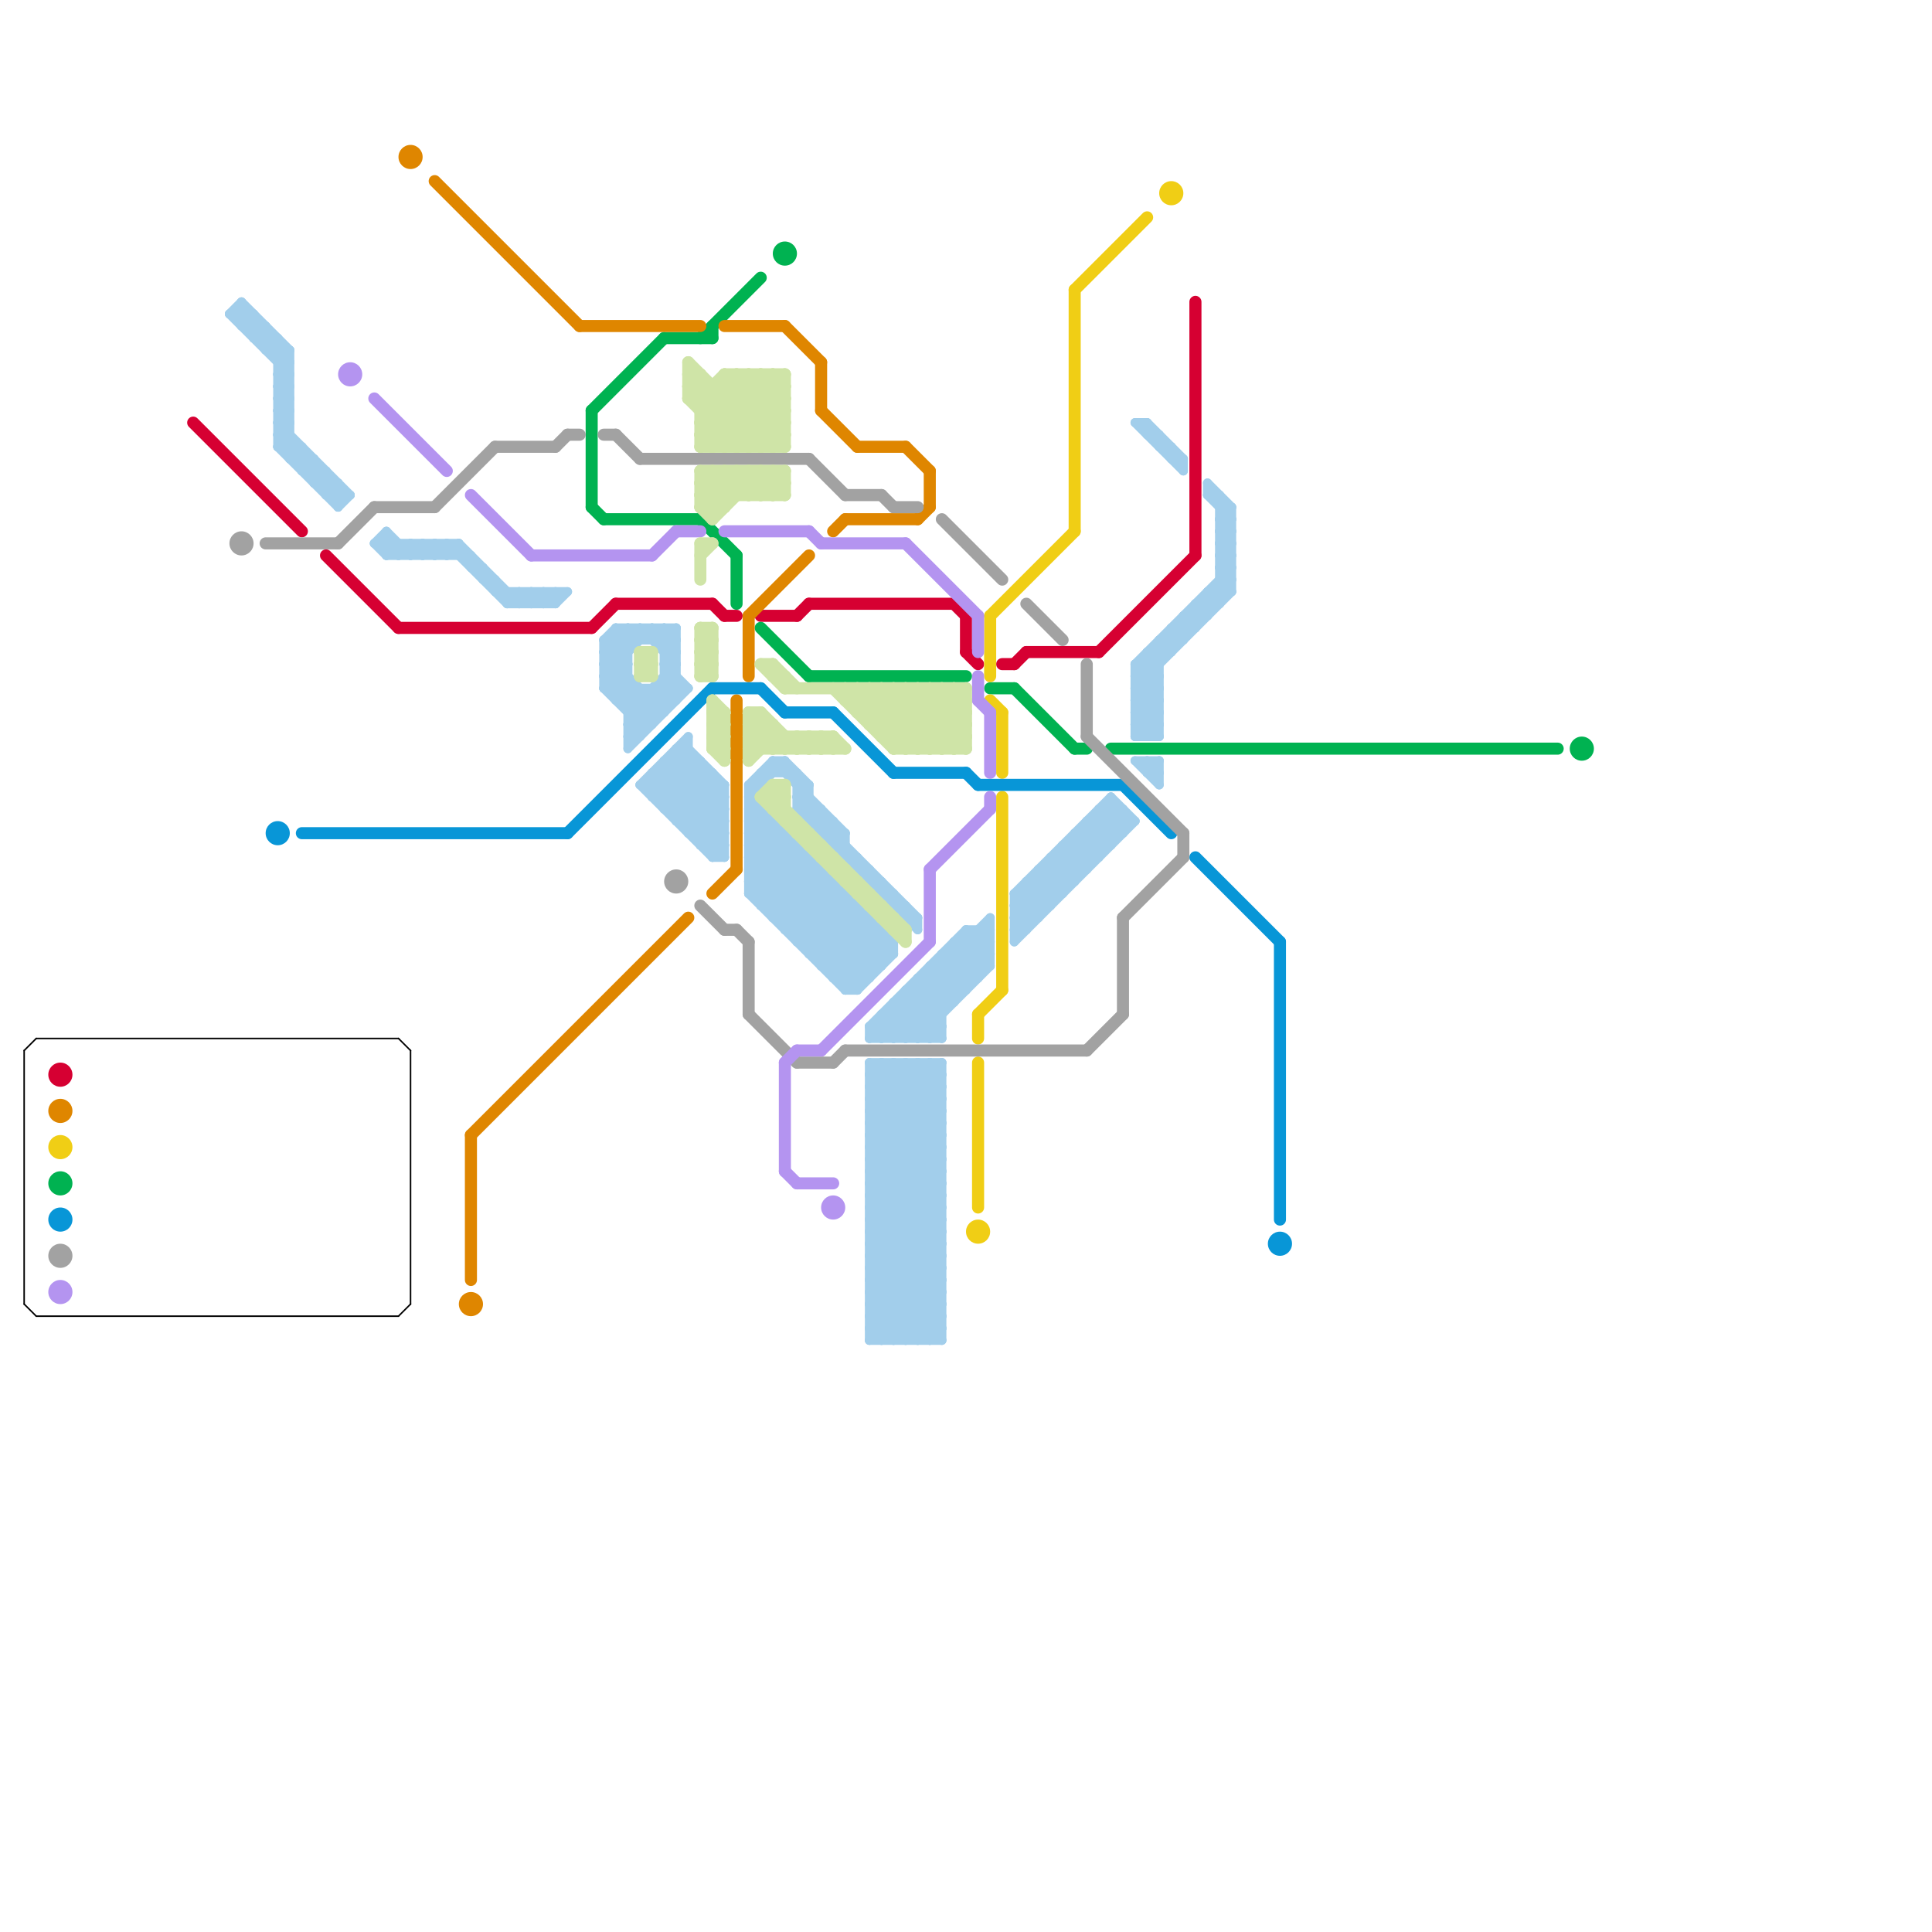 
<svg version="1.1" xmlns="http://www.w3.org/2000/svg" viewBox="0 0 160 160">
<style>text { font: 1px Helvetica; font-weight: 600; white-space: pre; dominant-baseline: central; } line { stroke-width: 1; fill: none; stroke-linecap: round; stroke-linejoin: round; } .c0 { stroke: #d60032 } .c1 { stroke: #00b251 } .c2 { stroke: #f0ce15 } .c3 { stroke: #df8600 } .c4 { stroke: #0896d7 } .c5 { stroke: #a2a2a2 } .c6 { stroke: #b494f0 } .c7 { stroke: #000000 } .c8 { stroke: #a2ceeb } .c9 { stroke: #cfe4a7 } .w1 { stroke-width: 1; }.w2 { stroke-width: .75; }.w5 { stroke-width: .125; }.l1 { stroke-dasharray: 1 1.5; stroke-linecap: square; }</style><defs><g id="wm-xf"><circle r="1.2" fill="#000"/><circle r="0.9" fill="#fff"/><circle r="0.6" fill="#000"/><circle r="0.3" fill="#fff"/></g><g id="wm"><circle r="0.6" fill="#000"/><circle r="0.3" fill="#fff"/></g></defs><line class="c0 " x1="49" y1="52" x2="51" y2="50"/><line class="c0 " x1="79" y1="50" x2="80" y2="51"/><line class="c0 " x1="80" y1="51" x2="80" y2="54"/><line class="c0 " x1="67" y1="50" x2="79" y2="50"/><line class="c0 " x1="99" y1="25" x2="99" y2="46"/><line class="c0 " x1="27" y1="46" x2="33" y2="52"/><line class="c0 " x1="83" y1="55" x2="84" y2="55"/><line class="c0 " x1="60" y1="51" x2="61" y2="51"/><line class="c0 " x1="80" y1="54" x2="81" y2="55"/><line class="c0 " x1="84" y1="55" x2="85" y2="54"/><line class="c0 " x1="66" y1="51" x2="67" y2="50"/><line class="c0 " x1="59" y1="50" x2="60" y2="51"/><line class="c0 " x1="51" y1="50" x2="59" y2="50"/><line class="c0 " x1="91" y1="54" x2="99" y2="46"/><line class="c0 " x1="16" y1="35" x2="25" y2="44"/><line class="c0 " x1="85" y1="54" x2="91" y2="54"/><line class="c0 " x1="33" y1="52" x2="49" y2="52"/><line class="c0 " x1="63" y1="51" x2="66" y2="51"/><circle cx="5" cy="89" r="1" fill="#d60032" /><line class="c1 " x1="58" y1="43" x2="61" y2="46"/><line class="c1 " x1="82" y1="57" x2="84" y2="57"/><line class="c1 " x1="92" y1="62" x2="129" y2="62"/><line class="c1 " x1="63" y1="52" x2="67" y2="56"/><line class="c1 " x1="67" y1="56" x2="80" y2="56"/><line class="c1 " x1="58" y1="28" x2="63" y2="23"/><line class="c1 " x1="84" y1="57" x2="89" y2="62"/><line class="c1 " x1="49" y1="34" x2="49" y2="42"/><line class="c1 " x1="59" y1="27" x2="59" y2="28"/><line class="c1 " x1="49" y1="34" x2="55" y2="28"/><line class="c1 " x1="49" y1="42" x2="50" y2="43"/><line class="c1 " x1="50" y1="43" x2="58" y2="43"/><line class="c1 " x1="55" y1="28" x2="59" y2="28"/><line class="c1 " x1="89" y1="62" x2="90" y2="62"/><line class="c1 " x1="61" y1="46" x2="61" y2="50"/><circle cx="131" cy="62" r="1" fill="#00b251" /><circle cx="65" cy="21" r="1" fill="#00b251" /><circle cx="5" cy="98" r="1" fill="#00b251" /><line class="c2 " x1="81" y1="88" x2="81" y2="100"/><line class="c2 " x1="82" y1="51" x2="89" y2="44"/><line class="c2 " x1="83" y1="59" x2="83" y2="64"/><line class="c2 " x1="82" y1="51" x2="82" y2="56"/><line class="c2 " x1="81" y1="84" x2="81" y2="86"/><line class="c2 " x1="81" y1="84" x2="83" y2="82"/><line class="c2 " x1="89" y1="24" x2="89" y2="44"/><line class="c2 " x1="89" y1="24" x2="95" y2="18"/><line class="c2 " x1="82" y1="58" x2="83" y2="59"/><line class="c2 " x1="83" y1="66" x2="83" y2="82"/><circle cx="97" cy="16" r="1" fill="#f0ce15" /><circle cx="5" cy="95" r="1" fill="#f0ce15" /><circle cx="81" cy="102" r="1" fill="#f0ce15" /><line class="c3 " x1="68" y1="30" x2="68" y2="34"/><line class="c3 " x1="62" y1="51" x2="62" y2="56"/><line class="c3 " x1="62" y1="51" x2="67" y2="46"/><line class="c3 " x1="39" y1="94" x2="39" y2="106"/><line class="c3 " x1="48" y1="27" x2="58" y2="27"/><line class="c3 " x1="36" y1="15" x2="48" y2="27"/><line class="c3 " x1="61" y1="58" x2="61" y2="59"/><line class="c3 " x1="76" y1="43" x2="77" y2="42"/><line class="c3 " x1="68" y1="34" x2="71" y2="37"/><line class="c3 " x1="69" y1="44" x2="70" y2="43"/><line class="c3 " x1="59" y1="74" x2="61" y2="72"/><line class="c3 " x1="60" y1="27" x2="65" y2="27"/><line class="c3 " x1="61" y1="63" x2="61" y2="72"/><line class="c3 " x1="65" y1="27" x2="68" y2="30"/><line class="c3 " x1="77" y1="39" x2="77" y2="42"/><line class="c3 " x1="71" y1="37" x2="75" y2="37"/><line class="c3 " x1="70" y1="43" x2="76" y2="43"/><line class="c3 " x1="39" y1="94" x2="57" y2="76"/><line class="c3 " x1="75" y1="37" x2="77" y2="39"/><circle cx="61" cy="61" r="1" fill="#df8600" /><circle cx="39" cy="108" r="1" fill="#df8600" /><circle cx="34" cy="13" r="1" fill="#df8600" /><circle cx="5" cy="92" r="1" fill="#df8600" /><circle cx="61" cy="62" r="1" fill="#df8600" /><circle cx="61" cy="60" r="1" fill="#df8600" /><circle cx="5" cy="101" r="1" fill="#0896d7" /><line class="c4 " x1="106" y1="78" x2="106" y2="101"/><line class="c4 " x1="93" y1="65" x2="97" y2="69"/><line class="c4 " x1="81" y1="65" x2="93" y2="65"/><line class="c4 " x1="69" y1="59" x2="74" y2="64"/><line class="c4 " x1="74" y1="64" x2="80" y2="64"/><line class="c4 " x1="65" y1="59" x2="69" y2="59"/><line class="c4 " x1="63" y1="57" x2="65" y2="59"/><line class="c4 " x1="80" y1="64" x2="81" y2="65"/><line class="c4 " x1="47" y1="69" x2="59" y2="57"/><line class="c4 " x1="99" y1="71" x2="106" y2="78"/><line class="c4 " x1="25" y1="69" x2="47" y2="69"/><line class="c4 " x1="59" y1="57" x2="63" y2="57"/><circle cx="106" cy="103" r="1" fill="#0896d7" /><circle cx="23" cy="69" r="1" fill="#0896d7" /><circle cx="5" cy="104" r="1" fill="#a2a2a2" /><line class="c5 " x1="46" y1="37" x2="47" y2="36"/><line class="c5 " x1="22" y1="45" x2="28" y2="45"/><line class="c5 " x1="85" y1="50" x2="88" y2="53"/><line class="c5 " x1="74" y1="42" x2="76" y2="42"/><line class="c5 " x1="90" y1="61" x2="98" y2="69"/><line class="c5 " x1="62" y1="84" x2="66" y2="88"/><line class="c5 " x1="73" y1="41" x2="74" y2="42"/><line class="c5 " x1="90" y1="87" x2="93" y2="84"/><line class="c5 " x1="78" y1="43" x2="83" y2="48"/><line class="c5 " x1="90" y1="55" x2="90" y2="61"/><line class="c5 " x1="61" y1="77" x2="62" y2="78"/><line class="c5 " x1="53" y1="38" x2="67" y2="38"/><line class="c5 " x1="36" y1="42" x2="41" y2="37"/><line class="c5 " x1="58" y1="75" x2="60" y2="77"/><line class="c5 " x1="31" y1="42" x2="36" y2="42"/><line class="c5 " x1="98" y1="69" x2="98" y2="71"/><line class="c5 " x1="41" y1="37" x2="46" y2="37"/><line class="c5 " x1="93" y1="76" x2="93" y2="84"/><line class="c5 " x1="69" y1="88" x2="70" y2="87"/><line class="c5 " x1="67" y1="38" x2="70" y2="41"/><line class="c5 " x1="28" y1="45" x2="31" y2="42"/><line class="c5 " x1="70" y1="87" x2="90" y2="87"/><line class="c5 " x1="62" y1="78" x2="62" y2="84"/><line class="c5 " x1="47" y1="36" x2="48" y2="36"/><line class="c5 " x1="93" y1="76" x2="98" y2="71"/><line class="c5 " x1="66" y1="88" x2="69" y2="88"/><line class="c5 " x1="60" y1="77" x2="61" y2="77"/><line class="c5 " x1="50" y1="36" x2="51" y2="36"/><line class="c5 " x1="70" y1="41" x2="73" y2="41"/><line class="c5 " x1="51" y1="36" x2="53" y2="38"/><circle cx="20" cy="45" r="1" fill="#a2a2a2" /><circle cx="56" cy="73" r="1" fill="#a2a2a2" /><circle cx="5" cy="107" r="1" fill="#b494f0" /><line class="c6 " x1="60" y1="44" x2="67" y2="44"/><line class="c6 " x1="82" y1="66" x2="82" y2="67"/><line class="c6 " x1="66" y1="87" x2="68" y2="87"/><line class="c6 " x1="68" y1="45" x2="75" y2="45"/><line class="c6 " x1="77" y1="72" x2="77" y2="78"/><line class="c6 " x1="44" y1="46" x2="54" y2="46"/><line class="c6 " x1="75" y1="45" x2="81" y2="51"/><line class="c6 " x1="65" y1="88" x2="65" y2="97"/><line class="c6 " x1="65" y1="97" x2="66" y2="98"/><line class="c6 " x1="66" y1="98" x2="69" y2="98"/><line class="c6 " x1="56" y1="44" x2="58" y2="44"/><line class="c6 " x1="54" y1="46" x2="56" y2="44"/><line class="c6 " x1="77" y1="72" x2="82" y2="67"/><line class="c6 " x1="81" y1="51" x2="81" y2="54"/><line class="c6 " x1="81" y1="58" x2="82" y2="59"/><line class="c6 " x1="67" y1="44" x2="68" y2="45"/><line class="c6 " x1="65" y1="88" x2="66" y2="87"/><line class="c6 " x1="81" y1="56" x2="81" y2="58"/><line class="c6 " x1="39" y1="41" x2="44" y2="46"/><line class="c6 " x1="31" y1="33" x2="37" y2="39"/><line class="c6 " x1="82" y1="59" x2="82" y2="64"/><line class="c6 " x1="68" y1="87" x2="77" y2="78"/><circle cx="29" cy="31" r="1" fill="#b494f0" /><circle cx="69" cy="100" r="1" fill="#b494f0" /><line class="c7 w5" x1="3" y1="86" x2="33" y2="86"/><line class="c7 w5" x1="33" y1="86" x2="34" y2="87"/><line class="c7 w5" x1="2" y1="87" x2="3" y2="86"/><line class="c7 w5" x1="34" y1="87" x2="34" y2="108"/><line class="c7 w5" x1="33" y1="109" x2="34" y2="108"/><line class="c7 w5" x1="2" y1="108" x2="3" y2="109"/><line class="c7 w5" x1="2" y1="87" x2="2" y2="108"/><line class="c7 w5" x1="3" y1="109" x2="33" y2="109"/><line class="c8 w2" x1="39" y1="47" x2="40" y2="47"/><line class="c8 w2" x1="50" y1="54" x2="52" y2="54"/><line class="c8 w2" x1="62" y1="72" x2="68" y2="72"/><line class="c8 w2" x1="22" y1="29" x2="24" y2="29"/><line class="c8 w2" x1="50" y1="54" x2="55" y2="59"/><line class="c8 w2" x1="67" y1="78" x2="70" y2="75"/><line class="c8 w2" x1="88" y1="70" x2="88" y2="74"/><line class="c8 w2" x1="38" y1="45" x2="38" y2="46"/><line class="c8 w2" x1="66" y1="78" x2="70" y2="74"/><line class="c8 w2" x1="95" y1="63" x2="95" y2="64"/><line class="c8 w2" x1="94" y1="58" x2="96" y2="56"/><line class="c8 w2" x1="62" y1="71" x2="64" y2="69"/><line class="c8 w2" x1="19" y1="26" x2="21" y2="26"/><line class="c8 w2" x1="96" y1="63" x2="96" y2="65"/><line class="c8 w2" x1="55" y1="67" x2="60" y2="67"/><line class="c8 w2" x1="40" y1="47" x2="40" y2="48"/><line class="c8 w2" x1="62" y1="71" x2="67" y2="71"/><line class="c8 w2" x1="28" y1="42" x2="29" y2="41"/><line class="c8 w2" x1="68" y1="80" x2="72" y2="76"/><line class="c8 w2" x1="72" y1="103" x2="78" y2="103"/><line class="c8 w2" x1="66" y1="77" x2="69" y2="74"/><line class="c8 w2" x1="50" y1="57" x2="52" y2="55"/><line class="c8 w2" x1="62" y1="68" x2="63" y2="67"/><line class="c8 w2" x1="45" y1="50" x2="46" y2="49"/><line class="c8 w2" x1="62" y1="67" x2="74" y2="79"/><line class="c8 w2" x1="72" y1="98" x2="78" y2="104"/><line class="c8 w2" x1="76" y1="88" x2="78" y2="90"/><line class="c8 w2" x1="72" y1="110" x2="73" y2="111"/><line class="c8 w2" x1="93" y1="67" x2="93" y2="69"/><line class="c8 w2" x1="95" y1="64" x2="96" y2="63"/><line class="c8 w2" x1="94" y1="56" x2="96" y2="58"/><line class="c8 w2" x1="87" y1="71" x2="89" y2="73"/><line class="c8 w2" x1="94" y1="58" x2="96" y2="60"/><line class="c8 w2" x1="52" y1="60" x2="54" y2="60"/><line class="c8 w2" x1="84" y1="77" x2="85" y2="77"/><line class="c8 w2" x1="84" y1="74" x2="88" y2="74"/><line class="c8 w2" x1="100" y1="41" x2="102" y2="43"/><line class="c8 w2" x1="65" y1="77" x2="69" y2="73"/><line class="c8 w2" x1="23" y1="32" x2="24" y2="31"/><line class="c8 w2" x1="96" y1="36" x2="96" y2="37"/><line class="c8 w2" x1="73" y1="85" x2="74" y2="86"/><line class="c8 w2" x1="19" y1="26" x2="24" y2="31"/><line class="c8 w2" x1="69" y1="81" x2="72" y2="81"/><line class="c8 w2" x1="97" y1="52" x2="97" y2="54"/><line class="c8 w2" x1="72" y1="100" x2="78" y2="100"/><line class="c8 w2" x1="94" y1="61" x2="96" y2="61"/><line class="c8 w2" x1="73" y1="84" x2="78" y2="84"/><line class="c8 w2" x1="94" y1="63" x2="96" y2="63"/><line class="c8 w2" x1="97" y1="38" x2="98" y2="38"/><line class="c8 w2" x1="62" y1="69" x2="73" y2="80"/><line class="c8 w2" x1="37" y1="45" x2="42" y2="50"/><line class="c8 w2" x1="62" y1="65" x2="63" y2="65"/><line class="c8 w2" x1="95" y1="35" x2="95" y2="36"/><line class="c8 w2" x1="70" y1="81" x2="73" y2="78"/><line class="c8 w2" x1="72" y1="101" x2="78" y2="95"/><line class="c8 w2" x1="56" y1="67" x2="59" y2="64"/><line class="c8 w2" x1="85" y1="73" x2="89" y2="73"/><line class="c8 w2" x1="23" y1="31" x2="24" y2="31"/><line class="c8 w2" x1="72" y1="95" x2="78" y2="89"/><line class="c8 w2" x1="64" y1="63" x2="65" y2="63"/><line class="c8 w2" x1="72" y1="89" x2="78" y2="95"/><line class="c8 w2" x1="92" y1="67" x2="93" y2="68"/><line class="c8 w2" x1="33" y1="46" x2="34" y2="45"/><line class="c8 w2" x1="72" y1="76" x2="72" y2="81"/><line class="c8 w2" x1="28" y1="40" x2="28" y2="42"/><line class="c8 w2" x1="72" y1="88" x2="78" y2="88"/><line class="c8 w2" x1="72" y1="90" x2="78" y2="90"/><line class="c8 w2" x1="54" y1="57" x2="54" y2="60"/><line class="c8 w2" x1="75" y1="76" x2="76" y2="76"/><line class="c8 w2" x1="52" y1="52" x2="52" y2="62"/><line class="c8 w2" x1="43" y1="49" x2="43" y2="50"/><line class="c8 w2" x1="62" y1="70" x2="64" y2="68"/><line class="c8 w2" x1="67" y1="79" x2="74" y2="79"/><line class="c8 w2" x1="89" y1="69" x2="91" y2="71"/><line class="c8 w2" x1="72" y1="90" x2="74" y2="88"/><line class="c8 w2" x1="72" y1="109" x2="78" y2="109"/><line class="c8 w2" x1="25" y1="39" x2="27" y2="39"/><line class="c8 w2" x1="72" y1="111" x2="78" y2="111"/><line class="c8 w2" x1="92" y1="66" x2="94" y2="68"/><line class="c8 w2" x1="72" y1="103" x2="78" y2="97"/><line class="c8 w2" x1="62" y1="66" x2="74" y2="78"/><line class="c8 w2" x1="75" y1="82" x2="75" y2="86"/><line class="c8 w2" x1="58" y1="70" x2="60" y2="70"/><line class="c8 w2" x1="65" y1="76" x2="68" y2="73"/><line class="c8 w2" x1="74" y1="83" x2="77" y2="86"/><line class="c8 w2" x1="86" y1="72" x2="86" y2="76"/><line class="c8 w2" x1="68" y1="69" x2="69" y2="68"/><line class="c8 w2" x1="77" y1="88" x2="77" y2="111"/><line class="c8 w2" x1="55" y1="57" x2="56" y2="58"/><line class="c8 w2" x1="99" y1="50" x2="101" y2="50"/><line class="c8 w2" x1="64" y1="75" x2="67" y2="72"/><line class="c8 w2" x1="38" y1="45" x2="43" y2="50"/><line class="c8 w2" x1="23" y1="35" x2="29" y2="41"/><line class="c8 w2" x1="24" y1="29" x2="24" y2="38"/><line class="c8 w2" x1="23" y1="31" x2="24" y2="30"/><line class="c8 w2" x1="72" y1="110" x2="78" y2="110"/><line class="c8 w2" x1="35" y1="46" x2="36" y2="45"/><line class="c8 w2" x1="72" y1="86" x2="82" y2="76"/><line class="c8 w2" x1="34" y1="46" x2="35" y2="45"/><line class="c8 w2" x1="31" y1="45" x2="32" y2="46"/><line class="c8 w2" x1="94" y1="60" x2="96" y2="60"/><line class="c8 w2" x1="72" y1="105" x2="78" y2="111"/><line class="c8 w2" x1="72" y1="97" x2="78" y2="103"/><line class="c8 w2" x1="62" y1="68" x2="73" y2="79"/><line class="c8 w2" x1="72" y1="99" x2="78" y2="105"/><line class="c8 w2" x1="36" y1="46" x2="37" y2="45"/><line class="c8 w2" x1="23" y1="28" x2="23" y2="37"/><line class="c8 w2" x1="72" y1="106" x2="77" y2="111"/><line class="c8 w2" x1="72" y1="100" x2="78" y2="94"/><line class="c8 w2" x1="98" y1="51" x2="98" y2="53"/><line class="c8 w2" x1="72" y1="94" x2="78" y2="88"/><line class="c8 w2" x1="23" y1="30" x2="24" y2="30"/><line class="c8 w2" x1="53" y1="52" x2="53" y2="53"/><line class="c8 w2" x1="56" y1="68" x2="59" y2="65"/><line class="c8 w2" x1="77" y1="88" x2="78" y2="89"/><line class="c8 w2" x1="75" y1="83" x2="78" y2="86"/><line class="c8 w2" x1="84" y1="75" x2="92" y2="67"/><line class="c8 w2" x1="72" y1="109" x2="74" y2="111"/><line class="c8 w2" x1="70" y1="74" x2="70" y2="82"/><line class="c8 w2" x1="34" y1="45" x2="35" y2="46"/><line class="c8 w2" x1="71" y1="82" x2="74" y2="79"/><line class="c8 w2" x1="62" y1="73" x2="71" y2="82"/><line class="c8 w2" x1="72" y1="89" x2="78" y2="89"/><line class="c8 w2" x1="101" y1="45" x2="102" y2="45"/><line class="c8 w2" x1="101" y1="47" x2="102" y2="47"/><line class="c8 w2" x1="63" y1="75" x2="71" y2="75"/><line class="c8 w2" x1="89" y1="70" x2="90" y2="71"/><line class="c8 w2" x1="74" y1="88" x2="78" y2="92"/><line class="c8 w2" x1="23" y1="34" x2="24" y2="35"/><line class="c8 w2" x1="26" y1="38" x2="26" y2="40"/><line class="c8 w2" x1="88" y1="70" x2="90" y2="72"/><line class="c8 w2" x1="42" y1="50" x2="43" y2="49"/><line class="c8 w2" x1="73" y1="74" x2="74" y2="74"/><line class="c8 w2" x1="101" y1="44" x2="102" y2="44"/><line class="c8 w2" x1="101" y1="46" x2="102" y2="46"/><line class="c8 w2" x1="51" y1="58" x2="56" y2="58"/><line class="c8 w2" x1="78" y1="88" x2="78" y2="111"/><line class="c8 w2" x1="72" y1="85" x2="72" y2="86"/><line class="c8 w2" x1="52" y1="62" x2="57" y2="57"/><line class="c8 w2" x1="44" y1="50" x2="45" y2="49"/><line class="c8 w2" x1="71" y1="71" x2="71" y2="72"/><line class="c8 w2" x1="72" y1="91" x2="78" y2="91"/><line class="c8 w2" x1="62" y1="66" x2="65" y2="63"/><line class="c8 w2" x1="32" y1="45" x2="33" y2="46"/><line class="c8 w2" x1="100" y1="40" x2="100" y2="41"/><line class="c8 w2" x1="73" y1="73" x2="73" y2="74"/><line class="c8 w2" x1="73" y1="111" x2="78" y2="106"/><line class="c8 w2" x1="50" y1="55" x2="54" y2="59"/><line class="c8 w2" x1="23" y1="30" x2="24" y2="29"/><line class="c8 w2" x1="62" y1="69" x2="65" y2="69"/><line class="c8 w2" x1="87" y1="71" x2="91" y2="71"/><line class="c8 w2" x1="53" y1="65" x2="57" y2="61"/><line class="c8 w2" x1="72" y1="110" x2="78" y2="104"/><line class="c8 w2" x1="89" y1="69" x2="93" y2="69"/><line class="c8 w2" x1="84" y1="76" x2="86" y2="76"/><line class="c8 w2" x1="101" y1="45" x2="102" y2="44"/><line class="c8 w2" x1="57" y1="69" x2="60" y2="69"/><line class="c8 w2" x1="101" y1="47" x2="102" y2="46"/><line class="c8 w2" x1="20" y1="26" x2="24" y2="30"/><line class="c8 w2" x1="51" y1="52" x2="51" y2="58"/><line class="c8 w2" x1="50" y1="56" x2="54" y2="52"/><line class="c8 w2" x1="77" y1="80" x2="79" y2="82"/><line class="c8 w2" x1="72" y1="97" x2="78" y2="97"/><line class="c8 w2" x1="72" y1="99" x2="78" y2="99"/><line class="c8 w2" x1="25" y1="37" x2="25" y2="39"/><line class="c8 w2" x1="77" y1="111" x2="78" y2="110"/><line class="c8 w2" x1="97" y1="52" x2="99" y2="52"/><line class="c8 w2" x1="20" y1="25" x2="20" y2="27"/><line class="c8 w2" x1="57" y1="68" x2="60" y2="65"/><line class="c8 w2" x1="55" y1="63" x2="60" y2="68"/><line class="c8 w2" x1="100" y1="49" x2="102" y2="49"/><line class="c8 w2" x1="63" y1="64" x2="63" y2="65"/><line class="c8 w2" x1="45" y1="49" x2="46" y2="50"/><line class="c8 w2" x1="54" y1="52" x2="56" y2="54"/><line class="c8 w2" x1="69" y1="70" x2="70" y2="69"/><line class="c8 w2" x1="59" y1="64" x2="59" y2="71"/><line class="c8 w2" x1="101" y1="44" x2="102" y2="43"/><line class="c8 w2" x1="101" y1="46" x2="102" y2="45"/><line class="c8 w2" x1="20" y1="25" x2="24" y2="29"/><line class="c8 w2" x1="52" y1="58" x2="53" y2="57"/><line class="c8 w2" x1="50" y1="57" x2="53" y2="60"/><line class="c8 w2" x1="50" y1="53" x2="56" y2="53"/><line class="c8 w2" x1="62" y1="74" x2="70" y2="74"/><line class="c8 w2" x1="23" y1="33" x2="24" y2="34"/><line class="c8 w2" x1="80" y1="77" x2="82" y2="77"/><line class="c8 w2" x1="50" y1="57" x2="57" y2="57"/><line class="c8 w2" x1="60" y1="65" x2="60" y2="71"/><line class="c8 w2" x1="63" y1="67" x2="63" y2="75"/><line class="c8 w2" x1="55" y1="56" x2="56" y2="56"/><line class="c8 w2" x1="101" y1="41" x2="101" y2="50"/><line class="c8 w2" x1="64" y1="76" x2="72" y2="76"/><line class="c8 w2" x1="91" y1="68" x2="92" y2="69"/><line class="c8 w2" x1="95" y1="55" x2="96" y2="56"/><line class="c8 w2" x1="99" y1="50" x2="100" y2="51"/><line class="c8 w2" x1="62" y1="72" x2="71" y2="81"/><line class="c8 w2" x1="72" y1="104" x2="78" y2="98"/><line class="c8 w2" x1="33" y1="45" x2="33" y2="46"/><line class="c8 w2" x1="65" y1="63" x2="67" y2="65"/><line class="c8 w2" x1="35" y1="45" x2="35" y2="46"/><line class="c8 w2" x1="73" y1="86" x2="82" y2="77"/><line class="c8 w2" x1="62" y1="70" x2="66" y2="70"/><line class="c8 w2" x1="50" y1="56" x2="54" y2="60"/><line class="c8 w2" x1="86" y1="72" x2="88" y2="74"/><line class="c8 w2" x1="62" y1="73" x2="69" y2="73"/><line class="c8 w2" x1="54" y1="64" x2="54" y2="66"/><line class="c8 w2" x1="74" y1="83" x2="79" y2="83"/><line class="c8 w2" x1="66" y1="65" x2="67" y2="65"/><line class="c8 w2" x1="94" y1="35" x2="95" y2="35"/><line class="c8 w2" x1="91" y1="67" x2="93" y2="69"/><line class="c8 w2" x1="78" y1="80" x2="80" y2="82"/><line class="c8 w2" x1="76" y1="81" x2="81" y2="81"/><line class="c8 w2" x1="62" y1="71" x2="72" y2="81"/><line class="c8 w2" x1="66" y1="66" x2="76" y2="76"/><line class="c8 w2" x1="50" y1="53" x2="52" y2="55"/><line class="c8 w2" x1="88" y1="70" x2="92" y2="70"/><line class="c8 w2" x1="72" y1="96" x2="78" y2="96"/><line class="c8 w2" x1="94" y1="57" x2="96" y2="57"/><line class="c8 w2" x1="94" y1="59" x2="96" y2="59"/><line class="c8 w2" x1="72" y1="102" x2="78" y2="108"/><line class="c8 w2" x1="54" y1="65" x2="57" y2="62"/><line class="c8 w2" x1="84" y1="74" x2="92" y2="66"/><line class="c8 w2" x1="96" y1="53" x2="98" y2="53"/><line class="c8 w2" x1="54" y1="53" x2="55" y2="52"/><line class="c8 w2" x1="90" y1="68" x2="90" y2="72"/><line class="c8 w2" x1="23" y1="35" x2="24" y2="35"/><line class="c8 w2" x1="57" y1="61" x2="57" y2="69"/><line class="c8 w2" x1="98" y1="51" x2="100" y2="51"/><line class="c8 w2" x1="82" y1="76" x2="82" y2="80"/><line class="c8 w2" x1="73" y1="77" x2="73" y2="80"/><line class="c8 w2" x1="27" y1="41" x2="28" y2="40"/><line class="c8 w2" x1="27" y1="41" x2="29" y2="41"/><line class="c8 w2" x1="36" y1="45" x2="36" y2="46"/><line class="c8 w2" x1="55" y1="55" x2="57" y2="57"/><line class="c8 w2" x1="46" y1="50" x2="47" y2="49"/><line class="c8 w2" x1="100" y1="49" x2="100" y2="51"/><line class="c8 w2" x1="59" y1="71" x2="60" y2="71"/><line class="c8 w2" x1="75" y1="75" x2="75" y2="76"/><line class="c8 w2" x1="43" y1="49" x2="44" y2="50"/><line class="c8 w2" x1="95" y1="54" x2="96" y2="55"/><line class="c8 w2" x1="72" y1="98" x2="78" y2="98"/><line class="c8 w2" x1="70" y1="82" x2="71" y2="82"/><line class="c8 w2" x1="42" y1="49" x2="42" y2="50"/><line class="c8 w2" x1="26" y1="40" x2="27" y2="39"/><line class="c8 w2" x1="94" y1="57" x2="102" y2="49"/><line class="c8 w2" x1="68" y1="69" x2="70" y2="69"/><line class="c8 w2" x1="73" y1="88" x2="78" y2="93"/><line class="c8 w2" x1="50" y1="54" x2="52" y2="52"/><line class="c8 w2" x1="101" y1="43" x2="102" y2="44"/><line class="c8 w2" x1="71" y1="75" x2="71" y2="82"/><line class="c8 w2" x1="44" y1="49" x2="44" y2="50"/><line class="c8 w2" x1="56" y1="63" x2="60" y2="67"/><line class="c8 w2" x1="26" y1="40" x2="28" y2="40"/><line class="c8 w2" x1="72" y1="93" x2="78" y2="99"/><line class="c8 w2" x1="72" y1="89" x2="73" y2="88"/><line class="c8 w2" x1="50" y1="55" x2="52" y2="55"/><line class="c8 w2" x1="43" y1="50" x2="44" y2="49"/><line class="c8 w2" x1="66" y1="66" x2="67" y2="66"/><line class="c8 w2" x1="95" y1="61" x2="96" y2="60"/><line class="c8 w2" x1="102" y1="42" x2="102" y2="49"/><line class="c8 w2" x1="73" y1="84" x2="75" y2="86"/><line class="c8 w2" x1="63" y1="64" x2="66" y2="64"/><line class="c8 w2" x1="50" y1="53" x2="50" y2="57"/><line class="c8 w2" x1="77" y1="86" x2="78" y2="85"/><line class="c8 w2" x1="76" y1="81" x2="76" y2="86"/><line class="c8 w2" x1="72" y1="106" x2="78" y2="106"/><line class="c8 w2" x1="101" y1="48" x2="102" y2="49"/><line class="c8 w2" x1="74" y1="84" x2="76" y2="86"/><line class="c8 w2" x1="62" y1="70" x2="72" y2="80"/><line class="c8 w2" x1="52" y1="52" x2="53" y2="53"/><line class="c8 w2" x1="32" y1="46" x2="33" y2="45"/><line class="c8 w2" x1="94" y1="56" x2="96" y2="56"/><line class="c8 w2" x1="94" y1="58" x2="96" y2="58"/><line class="c8 w2" x1="70" y1="82" x2="74" y2="78"/><line class="c8 w2" x1="72" y1="101" x2="78" y2="107"/><line class="c8 w2" x1="31" y1="45" x2="38" y2="45"/><line class="c8 w2" x1="72" y1="95" x2="78" y2="101"/><line class="c8 w2" x1="54" y1="66" x2="57" y2="63"/><line class="c8 w2" x1="57" y1="62" x2="60" y2="65"/><line class="c8 w2" x1="66" y1="67" x2="67" y2="66"/><line class="c8 w2" x1="72" y1="72" x2="72" y2="73"/><line class="c8 w2" x1="94" y1="35" x2="98" y2="39"/><line class="c8 w2" x1="75" y1="88" x2="75" y2="111"/><line class="c8 w2" x1="59" y1="71" x2="60" y2="70"/><line class="c8 w2" x1="21" y1="28" x2="23" y2="28"/><line class="c8 w2" x1="66" y1="78" x2="74" y2="78"/><line class="c8 w2" x1="72" y1="85" x2="78" y2="85"/><line class="c8 w2" x1="65" y1="77" x2="73" y2="77"/><line class="c8 w2" x1="91" y1="67" x2="91" y2="71"/><line class="c8 w2" x1="72" y1="93" x2="77" y2="88"/><line class="c8 w2" x1="94" y1="61" x2="96" y2="59"/><line class="c8 w2" x1="86" y1="72" x2="90" y2="72"/><line class="c8 w2" x1="101" y1="43" x2="102" y2="43"/><line class="c8 w2" x1="52" y1="59" x2="55" y2="59"/><line class="c8 w2" x1="72" y1="108" x2="78" y2="108"/><line class="c8 w2" x1="72" y1="109" x2="78" y2="103"/><line class="c8 w2" x1="72" y1="111" x2="78" y2="105"/><line class="c8 w2" x1="66" y1="66" x2="67" y2="65"/><line class="c8 w2" x1="68" y1="67" x2="68" y2="69"/><line class="c8 w2" x1="94" y1="56" x2="102" y2="48"/><line class="c8 w2" x1="72" y1="103" x2="78" y2="109"/><line class="c8 w2" x1="23" y1="32" x2="24" y2="33"/><line class="c8 w2" x1="59" y1="70" x2="60" y2="69"/><line class="c8 w2" x1="79" y1="78" x2="79" y2="83"/><line class="c8 w2" x1="71" y1="72" x2="72" y2="72"/><line class="c8 w2" x1="55" y1="55" x2="56" y2="55"/><line class="c8 w2" x1="72" y1="98" x2="78" y2="92"/><line class="c8 w2" x1="74" y1="78" x2="74" y2="79"/><line class="c8 w2" x1="54" y1="65" x2="60" y2="71"/><line class="c8 w2" x1="72" y1="108" x2="75" y2="111"/><line class="c8 w2" x1="101" y1="48" x2="102" y2="48"/><line class="c8 w2" x1="21" y1="28" x2="22" y2="27"/><line class="c8 w2" x1="90" y1="68" x2="92" y2="70"/><line class="c8 w2" x1="51" y1="52" x2="56" y2="52"/><line class="c8 w2" x1="94" y1="63" x2="96" y2="65"/><line class="c8 w2" x1="94" y1="55" x2="96" y2="57"/><line class="c8 w2" x1="64" y1="63" x2="64" y2="64"/><line class="c8 w2" x1="76" y1="76" x2="76" y2="77"/><line class="c8 w2" x1="58" y1="63" x2="58" y2="70"/><line class="c8 w2" x1="54" y1="57" x2="55" y2="58"/><line class="c8 w2" x1="70" y1="71" x2="71" y2="71"/><line class="c8 w2" x1="55" y1="63" x2="55" y2="67"/><line class="c8 w2" x1="55" y1="52" x2="56" y2="53"/><line class="c8 w2" x1="80" y1="77" x2="80" y2="82"/><line class="c8 w2" x1="72" y1="105" x2="78" y2="105"/><line class="c8 w2" x1="58" y1="70" x2="60" y2="68"/><line class="c8 w2" x1="81" y1="77" x2="82" y2="78"/><line class="c8 w2" x1="54" y1="64" x2="60" y2="70"/><line class="c8 w2" x1="56" y1="62" x2="57" y2="62"/><line class="c8 w2" x1="72" y1="106" x2="78" y2="100"/><line class="c8 w2" x1="72" y1="100" x2="78" y2="106"/><line class="c8 w2" x1="23" y1="34" x2="24" y2="34"/><line class="c8 w2" x1="72" y1="92" x2="78" y2="98"/><line class="c8 w2" x1="75" y1="82" x2="78" y2="85"/><line class="c8 w2" x1="23" y1="36" x2="24" y2="36"/><line class="c8 w2" x1="72" y1="94" x2="78" y2="100"/><line class="c8 w2" x1="101" y1="43" x2="102" y2="42"/><line class="c8 w2" x1="72" y1="86" x2="78" y2="86"/><line class="c8 w2" x1="95" y1="64" x2="96" y2="64"/><line class="c8 w2" x1="76" y1="86" x2="82" y2="80"/><line class="c8 w2" x1="54" y1="52" x2="54" y2="53"/><line class="c8 w2" x1="72" y1="95" x2="78" y2="95"/><line class="c8 w2" x1="77" y1="80" x2="77" y2="86"/><line class="c8 w2" x1="45" y1="49" x2="45" y2="50"/><line class="c8 w2" x1="50" y1="56" x2="52" y2="56"/><line class="c8 w2" x1="32" y1="46" x2="39" y2="46"/><line class="c8 w2" x1="87" y1="72" x2="88" y2="73"/><line class="c8 w2" x1="72" y1="91" x2="75" y2="88"/><line class="c8 w2" x1="40" y1="48" x2="41" y2="48"/><line class="c8 w2" x1="31" y1="45" x2="32" y2="44"/><line class="c8 w2" x1="32" y1="44" x2="34" y2="46"/><line class="c8 w2" x1="96" y1="37" x2="97" y2="37"/><line class="c8 w2" x1="74" y1="86" x2="82" y2="78"/><line class="c8 w2" x1="94" y1="60" x2="96" y2="58"/><line class="c8 w2" x1="74" y1="83" x2="74" y2="86"/><line class="c8 w2" x1="67" y1="68" x2="68" y2="67"/><line class="c8 w2" x1="55" y1="63" x2="58" y2="63"/><line class="c8 w2" x1="72" y1="85" x2="73" y2="86"/><line class="c8 w2" x1="69" y1="80" x2="72" y2="77"/><line class="c8 w2" x1="101" y1="42" x2="102" y2="42"/><line class="c8 w2" x1="39" y1="46" x2="39" y2="47"/><line class="c8 w2" x1="55" y1="55" x2="56" y2="54"/><line class="c8 w2" x1="56" y1="68" x2="60" y2="68"/><line class="c8 w2" x1="95" y1="63" x2="96" y2="64"/><line class="c8 w2" x1="63" y1="75" x2="67" y2="71"/><line class="c8 w2" x1="96" y1="53" x2="97" y2="54"/><line class="c8 w2" x1="72" y1="107" x2="78" y2="107"/><line class="c8 w2" x1="95" y1="54" x2="95" y2="61"/><line class="c8 w2" x1="75" y1="86" x2="82" y2="79"/><line class="c8 w2" x1="65" y1="69" x2="65" y2="77"/><line class="c8 w2" x1="52" y1="60" x2="53" y2="61"/><line class="c8 w2" x1="66" y1="67" x2="76" y2="77"/><line class="c8 w2" x1="65" y1="63" x2="65" y2="64"/><line class="c8 w2" x1="68" y1="79" x2="71" y2="76"/><line class="c8 w2" x1="56" y1="52" x2="56" y2="58"/><line class="c8 w2" x1="53" y1="65" x2="60" y2="65"/><line class="c8 w2" x1="72" y1="108" x2="78" y2="102"/><line class="c8 w2" x1="23" y1="31" x2="24" y2="32"/><line class="c8 w2" x1="73" y1="88" x2="73" y2="111"/><line class="c8 w2" x1="94" y1="60" x2="95" y2="61"/><line class="c8 w2" x1="55" y1="54" x2="56" y2="54"/><line class="c8 w2" x1="21" y1="26" x2="21" y2="28"/><line class="c8 w2" x1="64" y1="68" x2="64" y2="76"/><line class="c8 w2" x1="62" y1="72" x2="65" y2="69"/><line class="c8 w2" x1="74" y1="88" x2="74" y2="111"/><line class="c8 w2" x1="76" y1="111" x2="78" y2="109"/><line class="c8 w2" x1="41" y1="49" x2="47" y2="49"/><line class="c8 w2" x1="78" y1="79" x2="80" y2="81"/><line class="c8 w2" x1="20" y1="27" x2="21" y2="26"/><line class="c8 w2" x1="23" y1="34" x2="24" y2="33"/><line class="c8 w2" x1="56" y1="62" x2="60" y2="66"/><line class="c8 w2" x1="23" y1="36" x2="24" y2="35"/><line class="c8 w2" x1="79" y1="78" x2="82" y2="78"/><line class="c8 w2" x1="95" y1="36" x2="96" y2="36"/><line class="c8 w2" x1="98" y1="38" x2="98" y2="39"/><line class="c8 w2" x1="35" y1="45" x2="36" y2="46"/><line class="c8 w2" x1="54" y1="64" x2="59" y2="64"/><line class="c8 w2" x1="73" y1="84" x2="73" y2="86"/><line class="c8 w2" x1="66" y1="67" x2="68" y2="67"/><line class="c8 w2" x1="19" y1="26" x2="20" y2="25"/><line class="c8 w2" x1="46" y1="49" x2="46" y2="50"/><line class="c8 w2" x1="72" y1="105" x2="78" y2="99"/><line class="c8 w2" x1="72" y1="97" x2="78" y2="91"/><line class="c8 w2" x1="23" y1="33" x2="24" y2="33"/><line class="c8 w2" x1="62" y1="74" x2="70" y2="82"/><line class="c8 w2" x1="72" y1="99" x2="78" y2="93"/><line class="c8 w2" x1="77" y1="81" x2="79" y2="83"/><line class="c8 w2" x1="97" y1="37" x2="97" y2="38"/><line class="c8 w2" x1="96" y1="53" x2="96" y2="61"/><line class="c8 w2" x1="67" y1="65" x2="67" y2="68"/><line class="c8 w2" x1="51" y1="52" x2="52" y2="53"/><line class="c8 w2" x1="75" y1="88" x2="78" y2="91"/><line class="c8 w2" x1="54" y1="66" x2="60" y2="66"/><line class="c8 w2" x1="72" y1="92" x2="78" y2="92"/><line class="c8 w2" x1="72" y1="94" x2="78" y2="94"/><line class="c8 w2" x1="94" y1="55" x2="96" y2="55"/><line class="c8 w2" x1="52" y1="60" x2="56" y2="56"/><line class="c8 w2" x1="55" y1="52" x2="55" y2="59"/><line class="c8 w2" x1="55" y1="66" x2="58" y2="63"/><line class="c8 w2" x1="95" y1="35" x2="98" y2="38"/><line class="c8 w2" x1="50" y1="55" x2="53" y2="52"/><line class="c8 w2" x1="70" y1="69" x2="70" y2="71"/><line class="c8 w2" x1="69" y1="68" x2="69" y2="70"/><line class="c8 w2" x1="51" y1="57" x2="52" y2="56"/><line class="c8 w2" x1="55" y1="54" x2="56" y2="53"/><line class="c8 w2" x1="74" y1="75" x2="75" y2="75"/><line class="c8 w2" x1="68" y1="80" x2="73" y2="80"/><line class="c8 w2" x1="27" y1="39" x2="27" y2="41"/><line class="c8 w2" x1="81" y1="77" x2="81" y2="81"/><line class="c8 w2" x1="23" y1="36" x2="28" y2="41"/><line class="c8 w2" x1="56" y1="62" x2="56" y2="68"/><line class="c8 w2" x1="76" y1="88" x2="76" y2="111"/><line class="c8 w2" x1="62" y1="74" x2="66" y2="70"/><line class="c8 w2" x1="69" y1="81" x2="73" y2="77"/><line class="c8 w2" x1="72" y1="107" x2="78" y2="101"/><line class="c8 w2" x1="34" y1="45" x2="34" y2="46"/><line class="c8 w2" x1="22" y1="29" x2="23" y2="28"/><line class="c8 w2" x1="85" y1="74" x2="86" y2="75"/><line class="c8 w2" x1="52" y1="61" x2="53" y2="61"/><line class="c8 w2" x1="25" y1="39" x2="26" y2="38"/><line class="c8 w2" x1="72" y1="104" x2="78" y2="110"/><line class="c8 w2" x1="64" y1="76" x2="68" y2="72"/><line class="c8 w2" x1="84" y1="76" x2="85" y2="77"/><line class="c8 w2" x1="88" y1="71" x2="89" y2="72"/><line class="c8 w2" x1="84" y1="75" x2="87" y2="75"/><line class="c8 w2" x1="53" y1="52" x2="56" y2="55"/><line class="c8 w2" x1="62" y1="73" x2="65" y2="70"/><line class="c8 w2" x1="90" y1="69" x2="91" y2="70"/><line class="c8 w2" x1="36" y1="45" x2="37" y2="46"/><line class="c8 w2" x1="84" y1="74" x2="86" y2="76"/><line class="c8 w2" x1="24" y1="38" x2="26" y2="38"/><line class="c8 w2" x1="101" y1="45" x2="102" y2="46"/><line class="c8 w2" x1="97" y1="52" x2="98" y2="53"/><line class="c8 w2" x1="101" y1="47" x2="102" y2="48"/><line class="c8 w2" x1="23" y1="33" x2="24" y2="32"/><line class="c8 w2" x1="23" y1="35" x2="24" y2="34"/><line class="c8 w2" x1="64" y1="63" x2="70" y2="69"/><line class="c8 w2" x1="72" y1="91" x2="78" y2="97"/><line class="c8 w2" x1="100" y1="49" x2="101" y2="50"/><line class="c8 w2" x1="76" y1="81" x2="78" y2="83"/><line class="c8 w2" x1="80" y1="78" x2="82" y2="80"/><line class="c8 w2" x1="89" y1="69" x2="89" y2="73"/><line class="c8 w2" x1="90" y1="68" x2="94" y2="68"/><line class="c8 w2" x1="79" y1="78" x2="81" y2="80"/><line class="c8 w2" x1="23" y1="37" x2="25" y2="37"/><line class="c8 w2" x1="85" y1="73" x2="87" y2="75"/><line class="c8 w2" x1="72" y1="96" x2="78" y2="90"/><line class="c8 w2" x1="72" y1="88" x2="72" y2="111"/><line class="c8 w2" x1="72" y1="102" x2="78" y2="102"/><line class="c8 w2" x1="101" y1="44" x2="102" y2="45"/><line class="c8 w2" x1="51" y1="53" x2="52" y2="54"/><line class="c8 w2" x1="58" y1="69" x2="60" y2="67"/><line class="c8 w2" x1="101" y1="46" x2="102" y2="47"/><line class="c8 w2" x1="57" y1="69" x2="60" y2="66"/><line class="c8 w2" x1="55" y1="64" x2="60" y2="69"/><line class="c8 w2" x1="24" y1="38" x2="25" y2="37"/><line class="c8 w2" x1="100" y1="41" x2="101" y2="41"/><line class="c8 w2" x1="80" y1="77" x2="82" y2="79"/><line class="c8 w2" x1="53" y1="57" x2="53" y2="61"/><line class="c8 w2" x1="99" y1="50" x2="99" y2="52"/><line class="c8 w2" x1="74" y1="111" x2="78" y2="107"/><line class="c8 w2" x1="67" y1="71" x2="67" y2="79"/><line class="c8 w2" x1="50" y1="53" x2="51" y2="52"/><line class="c8 w2" x1="87" y1="71" x2="87" y2="75"/><line class="c8 w2" x1="55" y1="67" x2="58" y2="64"/><line class="c8 w2" x1="78" y1="79" x2="82" y2="79"/><line class="c8 w2" x1="23" y1="37" x2="24" y2="36"/><line class="c8 w2" x1="91" y1="67" x2="93" y2="67"/><line class="c8 w2" x1="95" y1="54" x2="97" y2="54"/><line class="c8 w2" x1="63" y1="74" x2="66" y2="71"/><line class="c8 w2" x1="51" y1="58" x2="52" y2="57"/><line class="c8 w2" x1="55" y1="53" x2="56" y2="52"/><line class="c8 w2" x1="69" y1="73" x2="69" y2="81"/><line class="c8 w2" x1="44" y1="49" x2="45" y2="50"/><line class="c8 w2" x1="94" y1="55" x2="102" y2="47"/><line class="c8 w2" x1="92" y1="66" x2="92" y2="70"/><line class="c8 w2" x1="72" y1="85" x2="80" y2="77"/><line class="c8 w2" x1="23" y1="37" x2="28" y2="42"/><line class="c8 w2" x1="66" y1="70" x2="66" y2="78"/><line class="c8 w2" x1="94" y1="59" x2="96" y2="57"/><line class="c8 w2" x1="62" y1="67" x2="63" y2="67"/><line class="c8 w2" x1="68" y1="72" x2="68" y2="80"/><line class="c8 w2" x1="78" y1="79" x2="78" y2="86"/><line class="c8 w2" x1="84" y1="76" x2="93" y2="67"/><line class="c8 w2" x1="37" y1="45" x2="37" y2="46"/><line class="c8 w2" x1="72" y1="93" x2="78" y2="93"/><line class="c8 w2" x1="72" y1="73" x2="73" y2="73"/><line class="c8 w2" x1="86" y1="73" x2="87" y2="74"/><line class="c8 w2" x1="72" y1="104" x2="78" y2="104"/><line class="c8 w2" x1="52" y1="59" x2="56" y2="55"/><line class="c8 w2" x1="69" y1="70" x2="70" y2="70"/><line class="c8 w2" x1="52" y1="61" x2="56" y2="57"/><line class="c8 w2" x1="67" y1="68" x2="69" y2="68"/><line class="c8 w2" x1="74" y1="74" x2="74" y2="75"/><line class="c8 w2" x1="94" y1="57" x2="96" y2="59"/><line class="c8 w2" x1="76" y1="82" x2="78" y2="84"/><line class="c8 w2" x1="66" y1="64" x2="66" y2="67"/><line class="c8 w2" x1="94" y1="59" x2="96" y2="61"/><line class="c8 w2" x1="98" y1="51" x2="99" y2="52"/><line class="c8 w2" x1="79" y1="79" x2="81" y2="81"/><line class="c8 w2" x1="77" y1="80" x2="82" y2="80"/><line class="c8 w2" x1="100" y1="40" x2="102" y2="42"/><line class="c8 w2" x1="94" y1="55" x2="94" y2="61"/><line class="c8 w2" x1="42" y1="50" x2="46" y2="50"/><line class="c8 w2" x1="84" y1="77" x2="93" y2="68"/><line class="c8 w2" x1="72" y1="92" x2="76" y2="88"/><line class="c8 w2" x1="55" y1="56" x2="56" y2="57"/><line class="c8 w2" x1="37" y1="46" x2="38" y2="45"/><line class="c8 w2" x1="75" y1="82" x2="80" y2="82"/><line class="c8 w2" x1="75" y1="111" x2="78" y2="108"/><line class="c8 w2" x1="72" y1="101" x2="78" y2="101"/><line class="c8 w2" x1="84" y1="74" x2="84" y2="78"/><line class="c8 w2" x1="62" y1="65" x2="64" y2="63"/><line class="c8 w2" x1="32" y1="44" x2="32" y2="46"/><line class="c8 w2" x1="53" y1="65" x2="59" y2="71"/><line class="c8 w2" x1="84" y1="75" x2="85" y2="76"/><line class="c8 w2" x1="72" y1="107" x2="76" y2="111"/><line class="c8 w2" x1="22" y1="27" x2="22" y2="29"/><line class="c8 w2" x1="72" y1="102" x2="78" y2="96"/><line class="c8 w2" x1="72" y1="96" x2="78" y2="102"/><line class="c8 w2" x1="72" y1="88" x2="78" y2="94"/><line class="c8 w2" x1="23" y1="32" x2="24" y2="32"/><line class="c8 w2" x1="72" y1="90" x2="78" y2="96"/><line class="c8 w2" x1="62" y1="68" x2="64" y2="68"/><line class="c8 w2" x1="67" y1="79" x2="71" y2="75"/><line class="c8 w2" x1="84" y1="78" x2="94" y2="68"/><line class="c8 w2" x1="20" y1="27" x2="22" y2="27"/><line class="c8 w2" x1="62" y1="69" x2="63" y2="68"/><line class="c8 w2" x1="62" y1="65" x2="62" y2="74"/><line class="c8 w2" x1="41" y1="48" x2="41" y2="49"/><line class="c8 w2" x1="85" y1="73" x2="85" y2="77"/><line class="c9 " x1="70" y1="57" x2="75" y2="62"/><line class="c9 " x1="76" y1="62" x2="80" y2="58"/><line class="c9 " x1="64" y1="67" x2="65" y2="66"/><line class="c9 " x1="53" y1="55" x2="54" y2="56"/><line class="c9 " x1="63" y1="66" x2="65" y2="66"/><line class="c9 " x1="76" y1="57" x2="76" y2="62"/><line class="c9 " x1="64" y1="31" x2="65" y2="32"/><line class="c9 " x1="65" y1="31" x2="65" y2="37"/><line class="c9 " x1="73" y1="76" x2="74" y2="76"/><line class="c9 " x1="62" y1="60" x2="64" y2="62"/><line class="c9 " x1="71" y1="59" x2="73" y2="57"/><line class="c9 " x1="61" y1="39" x2="63" y2="41"/><line class="c9 " x1="75" y1="57" x2="75" y2="62"/><line class="c9 " x1="73" y1="61" x2="77" y2="57"/><line class="c9 " x1="64" y1="39" x2="64" y2="41"/><line class="c9 " x1="68" y1="62" x2="69" y2="61"/><line class="c9 " x1="71" y1="73" x2="71" y2="74"/><line class="c9 " x1="59" y1="39" x2="61" y2="41"/><line class="c9 " x1="70" y1="73" x2="71" y2="73"/><line class="c9 " x1="60" y1="37" x2="65" y2="32"/><line class="c9 " x1="77" y1="57" x2="77" y2="62"/><line class="c9 " x1="67" y1="70" x2="68" y2="70"/><line class="c9 " x1="58" y1="36" x2="65" y2="36"/><line class="c9 " x1="60" y1="59" x2="60" y2="63"/><line class="c9 " x1="57" y1="31" x2="58" y2="31"/><line class="c9 " x1="59" y1="62" x2="60" y2="61"/><line class="c9 " x1="59" y1="39" x2="59" y2="43"/><line class="c9 " x1="59" y1="60" x2="60" y2="61"/><line class="c9 " x1="74" y1="62" x2="80" y2="62"/><line class="c9 " x1="74" y1="61" x2="78" y2="57"/><line class="c9 " x1="65" y1="39" x2="65" y2="41"/><line class="c9 " x1="77" y1="57" x2="80" y2="60"/><line class="c9 " x1="74" y1="57" x2="79" y2="62"/><line class="c9 " x1="58" y1="53" x2="59" y2="54"/><line class="c9 " x1="65" y1="61" x2="65" y2="62"/><line class="c9 " x1="63" y1="55" x2="64" y2="55"/><line class="c9 " x1="64" y1="66" x2="65" y2="65"/><line class="c9 " x1="68" y1="61" x2="68" y2="62"/><line class="c9 " x1="59" y1="43" x2="63" y2="39"/><line class="c9 " x1="58" y1="39" x2="58" y2="42"/><line class="c9 " x1="58" y1="35" x2="60" y2="37"/><line class="c9 " x1="57" y1="32" x2="62" y2="37"/><line class="c9 " x1="61" y1="31" x2="65" y2="35"/><line class="c9 " x1="59" y1="62" x2="60" y2="63"/><line class="c9 " x1="72" y1="57" x2="72" y2="60"/><line class="c9 " x1="72" y1="74" x2="72" y2="75"/><line class="c9 " x1="62" y1="31" x2="62" y2="37"/><line class="c9 " x1="63" y1="59" x2="63" y2="62"/><line class="c9 " x1="58" y1="45" x2="59" y2="45"/><line class="c9 " x1="60" y1="39" x2="60" y2="42"/><line class="c9 " x1="59" y1="61" x2="60" y2="61"/><line class="c9 " x1="78" y1="62" x2="80" y2="60"/><line class="c9 " x1="63" y1="31" x2="65" y2="33"/><line class="c9 " x1="63" y1="66" x2="64" y2="65"/><line class="c9 " x1="66" y1="61" x2="67" y2="62"/><line class="c9 " x1="73" y1="57" x2="73" y2="61"/><line class="c9 " x1="53" y1="54" x2="53" y2="56"/><line class="c9 " x1="58" y1="46" x2="59" y2="45"/><line class="c9 " x1="64" y1="31" x2="64" y2="37"/><line class="c9 " x1="62" y1="62" x2="64" y2="60"/><line class="c9 " x1="79" y1="57" x2="79" y2="62"/><line class="c9 " x1="58" y1="41" x2="59" y2="42"/><line class="c9 " x1="64" y1="41" x2="65" y2="40"/><line class="c9 " x1="72" y1="59" x2="74" y2="57"/><line class="c9 " x1="70" y1="72" x2="70" y2="73"/><line class="c9 " x1="61" y1="39" x2="61" y2="41"/><line class="c9 " x1="68" y1="61" x2="69" y2="62"/><line class="c9 " x1="54" y1="54" x2="54" y2="56"/><line class="c9 " x1="68" y1="71" x2="69" y2="71"/><line class="c9 " x1="60" y1="32" x2="65" y2="37"/><line class="c9 " x1="67" y1="61" x2="67" y2="62"/><line class="c9 " x1="58" y1="54" x2="59" y2="54"/><line class="c9 " x1="72" y1="60" x2="80" y2="60"/><line class="c9 " x1="59" y1="32" x2="59" y2="37"/><line class="c9 " x1="58" y1="56" x2="59" y2="56"/><line class="c9 " x1="66" y1="68" x2="66" y2="69"/><line class="c9 " x1="71" y1="59" x2="80" y2="59"/><line class="c9 " x1="72" y1="75" x2="73" y2="75"/><line class="c9 " x1="75" y1="62" x2="80" y2="57"/><line class="c9 " x1="53" y1="55" x2="54" y2="55"/><line class="c9 " x1="69" y1="61" x2="69" y2="62"/><line class="c9 " x1="62" y1="41" x2="64" y2="39"/><line class="c9 " x1="58" y1="40" x2="60" y2="42"/><line class="c9 " x1="58" y1="52" x2="59" y2="53"/><line class="c9 " x1="59" y1="42" x2="62" y2="39"/><line class="c9 " x1="74" y1="76" x2="74" y2="77"/><line class="c9 " x1="72" y1="60" x2="75" y2="57"/><line class="c9 " x1="53" y1="56" x2="54" y2="56"/><line class="c9 " x1="58" y1="34" x2="65" y2="34"/><line class="c9 " x1="76" y1="57" x2="80" y2="61"/><line class="c9 " x1="65" y1="57" x2="80" y2="57"/><line class="c9 " x1="58" y1="35" x2="62" y2="31"/><line class="c9 " x1="63" y1="37" x2="65" y2="35"/><line class="c9 " x1="67" y1="62" x2="68" y2="61"/><line class="c9 " x1="57" y1="33" x2="58" y2="32"/><line class="c9 " x1="61" y1="37" x2="65" y2="33"/><line class="c9 " x1="58" y1="36" x2="59" y2="37"/><line class="c9 " x1="59" y1="60" x2="60" y2="60"/><line class="c9 " x1="53" y1="54" x2="54" y2="55"/><line class="c9 " x1="78" y1="57" x2="80" y2="59"/><line class="c9 " x1="62" y1="61" x2="69" y2="61"/><line class="c9 " x1="64" y1="55" x2="64" y2="56"/><line class="c9 " x1="64" y1="65" x2="64" y2="67"/><line class="c9 " x1="58" y1="40" x2="65" y2="40"/><line class="c9 " x1="58" y1="53" x2="59" y2="53"/><line class="c9 " x1="61" y1="31" x2="61" y2="37"/><line class="c9 " x1="73" y1="75" x2="73" y2="76"/><line class="c9 " x1="58" y1="55" x2="59" y2="54"/><line class="c9 " x1="71" y1="58" x2="72" y2="57"/><line class="c9 " x1="80" y1="57" x2="80" y2="62"/><line class="c9 " x1="58" y1="52" x2="58" y2="56"/><line class="c9 " x1="74" y1="77" x2="75" y2="77"/><line class="c9 " x1="62" y1="59" x2="62" y2="63"/><line class="c9 " x1="60" y1="31" x2="65" y2="36"/><line class="c9 " x1="62" y1="59" x2="65" y2="62"/><line class="c9 " x1="58" y1="35" x2="65" y2="35"/><line class="c9 " x1="59" y1="61" x2="60" y2="60"/><line class="c9 " x1="71" y1="57" x2="71" y2="59"/><line class="c9 " x1="58" y1="55" x2="59" y2="56"/><line class="c9 " x1="59" y1="58" x2="60" y2="59"/><line class="c9 " x1="58" y1="42" x2="61" y2="39"/><line class="c9 " x1="62" y1="37" x2="65" y2="34"/><line class="c9 " x1="66" y1="61" x2="66" y2="62"/><line class="c9 " x1="60" y1="39" x2="62" y2="41"/><line class="c9 " x1="57" y1="33" x2="65" y2="33"/><line class="c9 " x1="64" y1="66" x2="75" y2="77"/><line class="c9 " x1="59" y1="59" x2="60" y2="59"/><line class="c9 " x1="63" y1="59" x2="66" y2="62"/><line class="c9 " x1="70" y1="58" x2="71" y2="57"/><line class="c9 " x1="69" y1="57" x2="74" y2="62"/><line class="c9 " x1="71" y1="74" x2="72" y2="74"/><line class="c9 " x1="58" y1="37" x2="65" y2="37"/><line class="c9 " x1="73" y1="61" x2="80" y2="61"/><line class="c9 " x1="58" y1="45" x2="58" y2="48"/><line class="c9 " x1="59" y1="61" x2="60" y2="62"/><line class="c9 " x1="63" y1="31" x2="63" y2="37"/><line class="c9 " x1="69" y1="71" x2="69" y2="72"/><line class="c9 " x1="58" y1="42" x2="60" y2="42"/><line class="c9 " x1="62" y1="62" x2="70" y2="62"/><line class="c9 " x1="64" y1="37" x2="65" y2="36"/><line class="c9 " x1="74" y1="62" x2="79" y2="57"/><line class="c9 " x1="63" y1="66" x2="75" y2="78"/><line class="c9 " x1="58" y1="31" x2="58" y2="37"/><line class="c9 " x1="62" y1="63" x2="64" y2="61"/><line class="c9 " x1="60" y1="31" x2="65" y2="31"/><line class="c9 " x1="64" y1="65" x2="65" y2="66"/><line class="c9 " x1="64" y1="67" x2="65" y2="67"/><line class="c9 " x1="58" y1="41" x2="65" y2="41"/><line class="c9 " x1="70" y1="57" x2="70" y2="58"/><line class="c9 " x1="58" y1="52" x2="59" y2="52"/><line class="c9 " x1="74" y1="57" x2="74" y2="62"/><line class="c9 " x1="66" y1="62" x2="67" y2="61"/><line class="c9 " x1="58" y1="42" x2="59" y2="43"/><line class="c9 " x1="79" y1="57" x2="80" y2="58"/><line class="c9 " x1="53" y1="56" x2="54" y2="55"/><line class="c9 " x1="70" y1="58" x2="80" y2="58"/><line class="c9 " x1="68" y1="70" x2="68" y2="71"/><line class="c9 " x1="63" y1="41" x2="65" y2="39"/><line class="c9 " x1="57" y1="32" x2="65" y2="32"/><line class="c9 " x1="64" y1="39" x2="65" y2="40"/><line class="c9 " x1="58" y1="33" x2="60" y2="31"/><line class="c9 " x1="62" y1="39" x2="62" y2="41"/><line class="c9 " x1="71" y1="57" x2="76" y2="62"/><line class="c9 " x1="69" y1="72" x2="70" y2="72"/><line class="c9 " x1="59" y1="60" x2="60" y2="59"/><line class="c9 " x1="53" y1="54" x2="54" y2="54"/><line class="c9 " x1="60" y1="31" x2="60" y2="37"/><line class="c9 " x1="59" y1="62" x2="60" y2="62"/><line class="c9 " x1="73" y1="57" x2="78" y2="62"/><line class="c9 " x1="57" y1="31" x2="63" y2="37"/><line class="c9 " x1="58" y1="53" x2="59" y2="52"/><line class="c9 " x1="58" y1="39" x2="60" y2="41"/><line class="c9 " x1="59" y1="37" x2="65" y2="31"/><line class="c9 " x1="64" y1="62" x2="65" y2="61"/><line class="c9 " x1="79" y1="62" x2="80" y2="61"/><line class="c9 " x1="64" y1="56" x2="65" y2="56"/><line class="c9 " x1="62" y1="31" x2="65" y2="34"/><line class="c9 " x1="63" y1="39" x2="63" y2="41"/><line class="c9 " x1="66" y1="69" x2="67" y2="69"/><line class="c9 " x1="57" y1="32" x2="58" y2="31"/><line class="c9 " x1="65" y1="65" x2="65" y2="68"/><line class="c9 " x1="62" y1="60" x2="63" y2="59"/><line class="c9 " x1="73" y1="60" x2="76" y2="57"/><line class="c9 " x1="65" y1="62" x2="66" y2="61"/><line class="c9 " x1="64" y1="55" x2="66" y2="57"/><line class="c9 " x1="58" y1="55" x2="59" y2="55"/><line class="c9 " x1="63" y1="39" x2="65" y2="41"/><line class="c9 " x1="58" y1="39" x2="65" y2="39"/><line class="c9 " x1="58" y1="34" x2="61" y2="31"/><line class="c9 " x1="78" y1="57" x2="78" y2="62"/><line class="c9 " x1="75" y1="77" x2="75" y2="78"/><line class="c9 " x1="57" y1="30" x2="64" y2="37"/><line class="c9 " x1="64" y1="60" x2="64" y2="62"/><line class="c9 " x1="58" y1="41" x2="60" y2="39"/><line class="c9 " x1="58" y1="54" x2="59" y2="53"/><line class="c9 " x1="58" y1="56" x2="59" y2="55"/><line class="c9 " x1="63" y1="55" x2="65" y2="57"/><line class="c9 " x1="59" y1="52" x2="59" y2="56"/><line class="c9 " x1="62" y1="61" x2="63" y2="60"/><line class="c9 " x1="65" y1="68" x2="66" y2="68"/><line class="c9 " x1="53" y1="55" x2="54" y2="54"/><line class="c9 " x1="67" y1="61" x2="68" y2="62"/><line class="c9 " x1="75" y1="57" x2="80" y2="62"/><line class="c9 " x1="77" y1="62" x2="80" y2="59"/><line class="c9 " x1="57" y1="33" x2="61" y2="37"/><line class="c9 " x1="65" y1="56" x2="65" y2="57"/><line class="c9 " x1="62" y1="60" x2="64" y2="60"/><line class="c9 " x1="59" y1="58" x2="59" y2="62"/><line class="c9 " x1="72" y1="57" x2="77" y2="62"/><line class="c9 " x1="62" y1="59" x2="63" y2="59"/><line class="c9 " x1="69" y1="61" x2="70" y2="62"/><line class="c9 " x1="67" y1="69" x2="67" y2="70"/><line class="c9 " x1="58" y1="40" x2="59" y2="39"/><line class="c9 " x1="58" y1="36" x2="63" y2="31"/><line class="c9 " x1="57" y1="30" x2="57" y2="33"/><line class="c9 " x1="58" y1="54" x2="59" y2="55"/><line class="c9 " x1="59" y1="59" x2="60" y2="60"/><line class="c9 " x1="62" y1="39" x2="64" y2="41"/><line class="c9 " x1="58" y1="37" x2="64" y2="31"/><line class="c9 " x1="64" y1="65" x2="65" y2="65"/><line class="c9 " x1="62" y1="61" x2="63" y2="62"/>
</svg>
